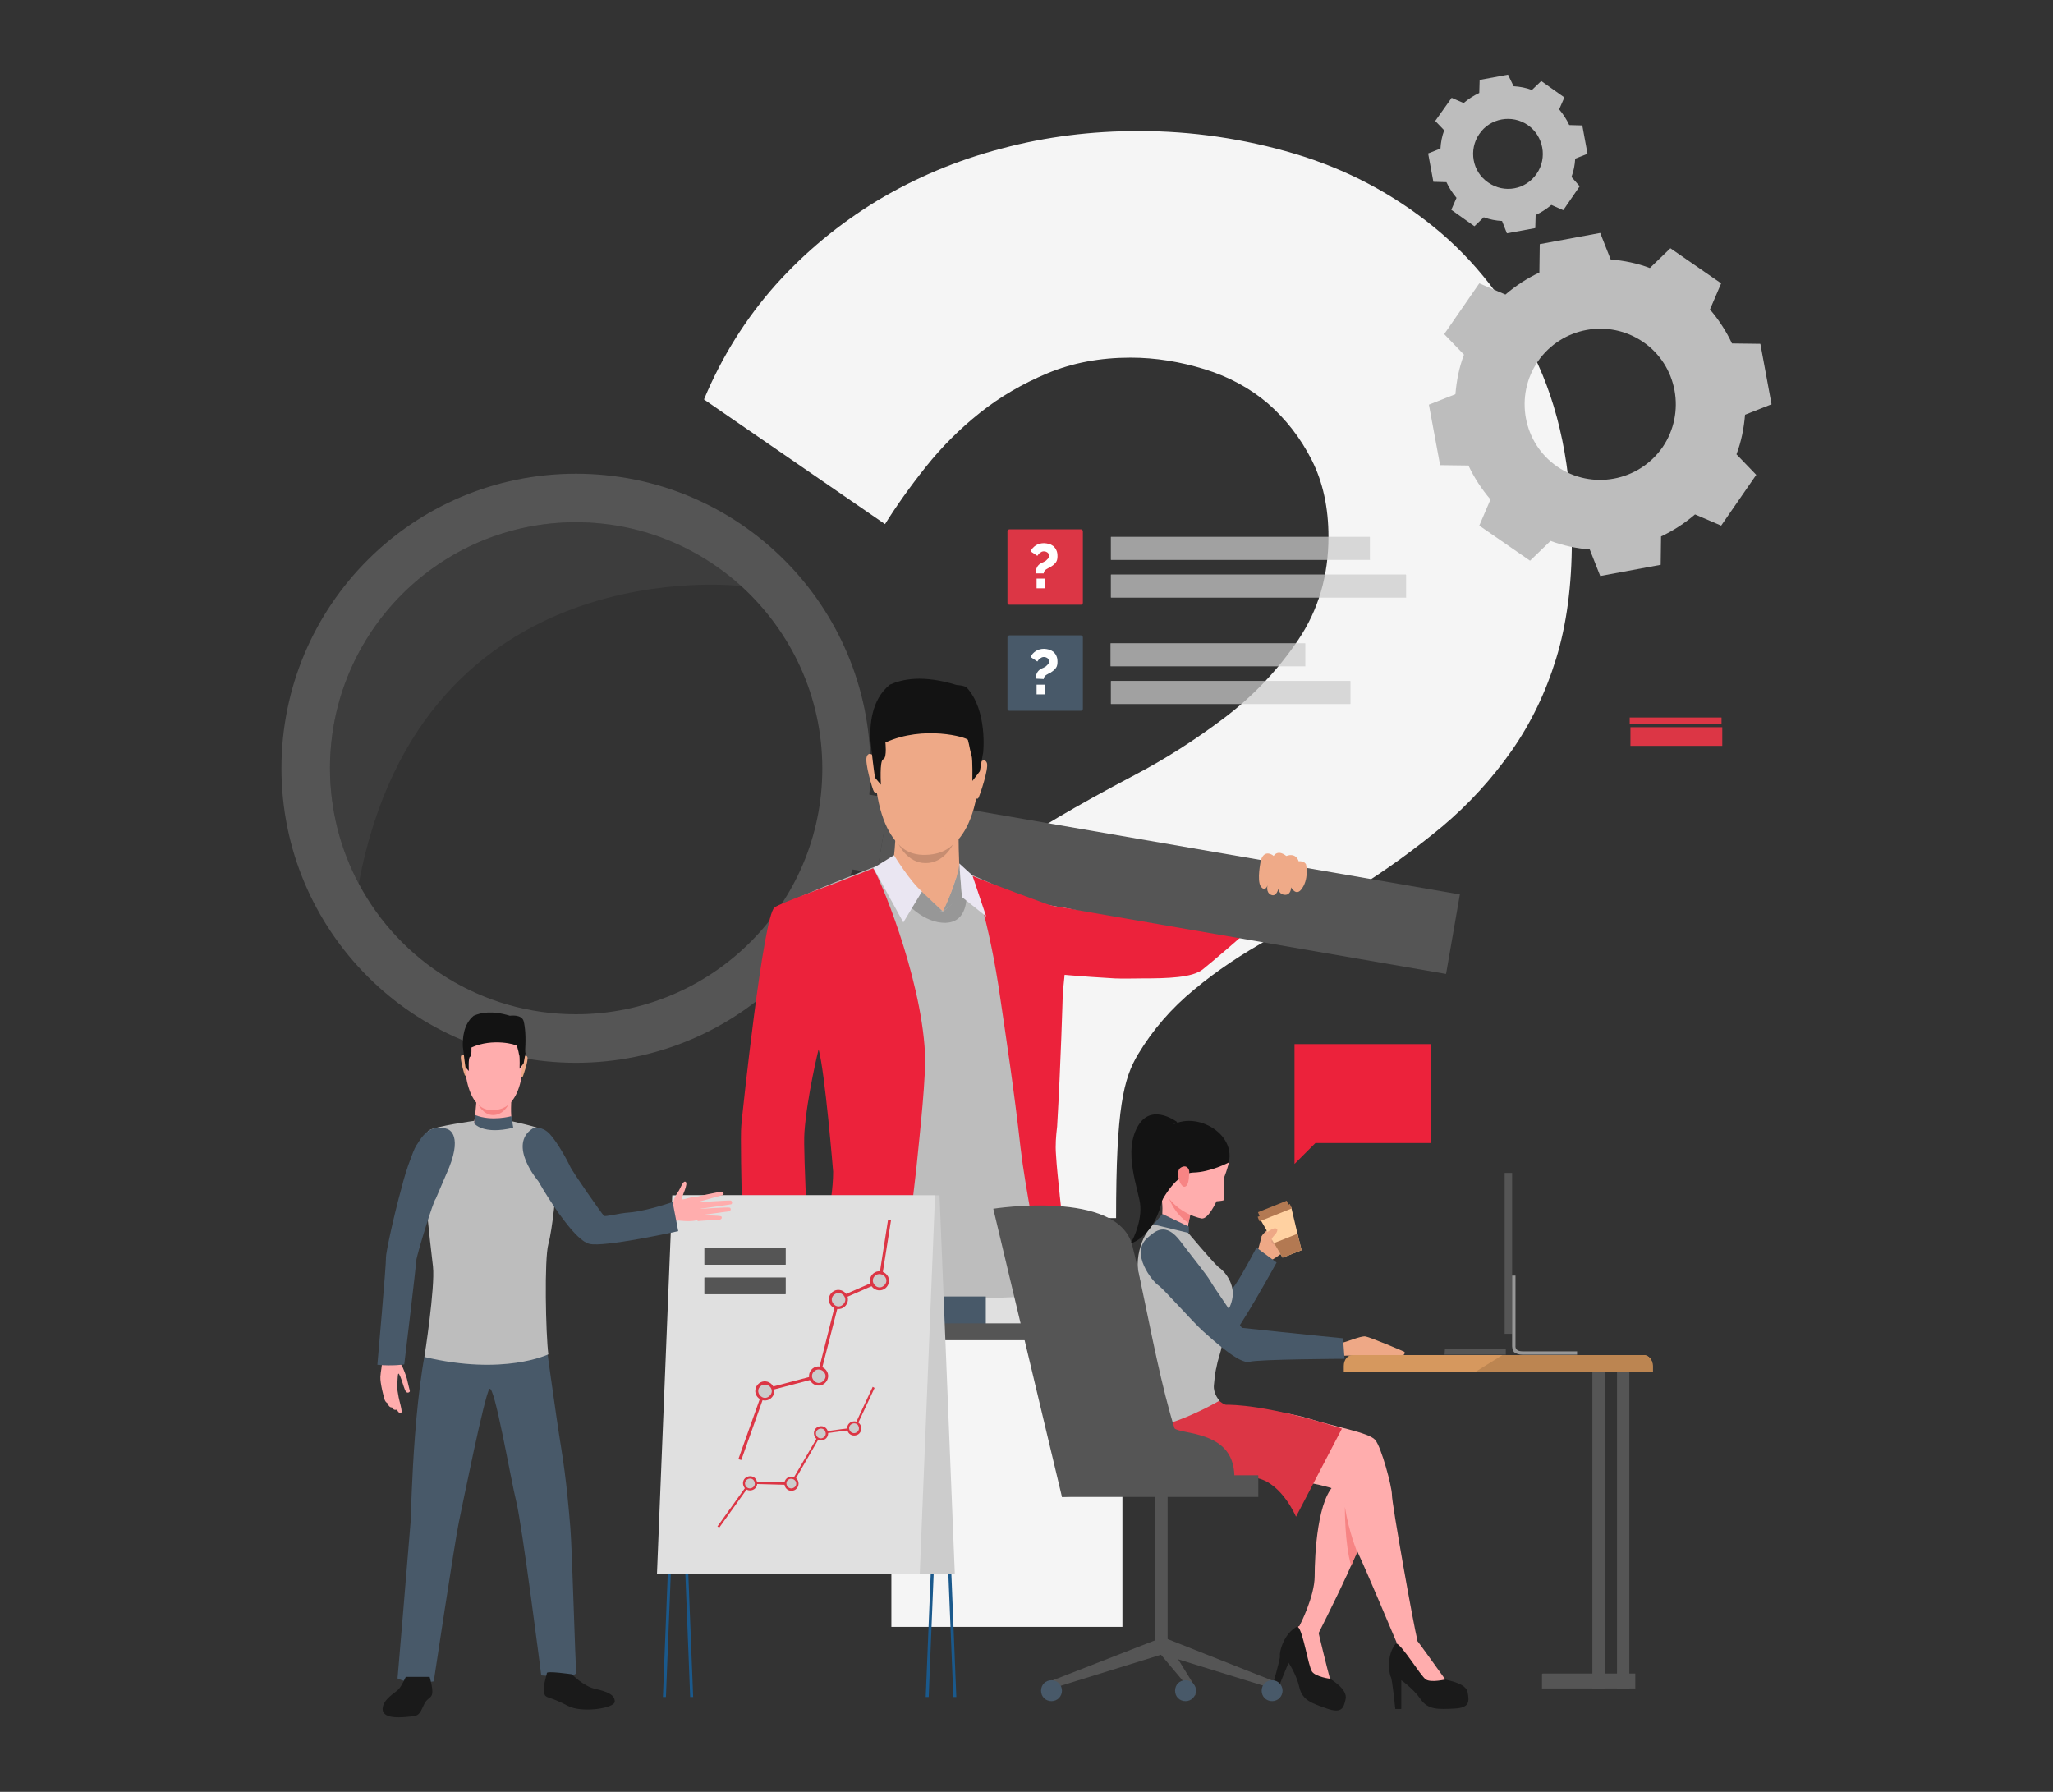 <?xml version="1.0" encoding="utf-8"?>
<!-- Generator: Adobe Illustrator 23.0.4, SVG Export Plug-In . SVG Version: 6.00 Build 0)  -->
<svg version="1.1" id="Слой_1" xmlns="http://www.w3.org/2000/svg" xmlns:xlink="http://www.w3.org/1999/xlink" x="0px" y="0px"
	 viewBox="0 0 550 480" style="enable-background:new 0 0 550 480;" xml:space="preserve">
<rect x="0" y="0" width="550" height="480" fill="#333333" stroke="none"/>
<style type="text/css">
	.st0{fill:#F5F5F5;}
	.st1{fill:#485969;}
	.st2{fill:#EC223B;}
	.st3{fill:#555555;}
	.st4{opacity:0.3;fill:#555555;}
	.st5{fill:#BDBDBD;}
	.st6{fill:#E0E0E0;}
	.st7{fill:#979797;}
	.st8{fill:#EEA987;}
	.st9{fill:#131313;}
	.st10{fill:#C78D71;}
	.st11{fill:#EAE6F2;}
	.st12{fill:#EFAA88;}
	.st13{fill:#FFADAD;}
	.st14{fill:#F78484;}
	.st15{fill:#1A1A1A;}
	.st16{fill:#1A598C;}
	.st17{fill:#CCCCCC;}
	.st18{fill:#DC3645;}
	.st19{fill:#EEA886;}
	.st20{fill:#DB9C7C;}
	.st21{fill:#FFD1A1;}
	.st22{fill:#B37952;}
	.st23{fill:#D6985E;}
	.st24{fill:#BC8551;}
	.st25{opacity:0.72;fill:#CCCCCC;enable-background:new    ;}
	.st26{fill:#FFFFFF;}
</style>
<g>
	<path class="st0" d="M237.7,326.1c0-38.4,3-54.7,8.9-69.2c5.9-14.5,18.2-27.1,36.8-37.9c5.6-3.3,12.4-7.1,20.6-11.4
		c8.2-4.3,16.2-9.4,24-15.3c7.8-5.9,14.4-12.9,19.8-20.9c5.4-8,8.1-17.2,8.1-27.6c0-7.8-1.5-14.7-4.5-20.6
		c-3-5.9-6.9-10.9-11.7-15.1c-4.8-4.1-10.5-7.2-17-9.2c-6.5-2-13.1-3.1-19.8-3.1c-8.2,0-15.6,1.4-22.3,4.2
		c-6.7,2.8-12.7,6.3-18.1,10.6c-5.4,4.3-10.2,9.1-14.5,14.5c-4.3,5.4-7.9,10.5-10.9,15.3l-48.5-33.4c4.8-11.5,11.2-21.7,19.2-30.7
		c8-8.9,17.1-16.4,27.3-22.6c10.2-6.1,21.3-10.8,33.2-13.9c11.9-3.2,24.1-4.7,36.8-4.7c14.1,0,28,2,41.8,6.1
		c13.7,4.1,26.1,10.6,37.1,19.5c11,8.9,19.9,20.3,26.8,34.3c6.9,13.9,10.3,30.6,10.3,49.9c0,11.9-1.4,22.4-4.2,31.5
		c-2.8,9.1-6.8,17.4-12,24.8c-5.2,7.4-11.3,14.1-18.4,20.1c-7.1,5.9-15,11.7-24,17.3c-7.4,4.5-14.9,8.7-22.3,12.8
		c-7.4,4.1-14.2,8.6-20.3,13.7c-6.1,5-11.1,10.8-15,17.3c-3.9,6.5-5.9,14.4-5.9,43.9L237.7,326.1L237.7,326.1z M238.8,435.8v-76.9
		h61.9v76.9H238.8z"/>
</g>
<g>
	<path class="st1" d="M145.8,356.3c0,0,3.2,23.4,4.5,31.3c1.5,9.2,2.1,16.9,2.5,21.7c0.5,6,1.3,36.8,1.6,38.6
		c0.4,1.8-9.4,0.9-9.4,0.9s-5.1-40.2-6.7-46.6c-1.5-6-5.9-31.8-7.2-30.1s-7.2,31-8.2,35.8c-1,4.7-6.7,42.5-6.7,42.5
		s-6.1,1.1-9.7-0.8c0,0,2.8-33,3.5-41.9c0.2-3.4,0.8-40.3,6.5-55.2C119.6,344.6,145.8,356.3,145.8,356.3z"/>
</g>
<g>
	<polygon class="st2" points="346.8,279.7 383.3,279.7 383.3,306.2 352.4,306.2 346.8,311.8 	"/>
</g>
<g>
	<path class="st2" d="M348.3,237.1c0,0-20.1,17.8-26.1,22.6c-2.8,2.2-9.3,2.4-16.3,2.4c-2.3,0-4.9,0.1-7.2,0c0,0,0,0,0,0
		c-9.2-0.5-17.2-1.3-17.2-1.3s-23.9,1.2-22.8-13.6c0,0,2.8-4.5,6.4-5.5c3.3-0.9,19.3,1.7,21.9,1.8c2.9,0.1,22.9,4,23.6,3.9
		c0.9-0.1,9.5-5.2,14.1-8c7-4.3,13.7-7.7,13.7-7.7L348.3,237.1z"/>
</g>
<g>
	<polygon class="st3" points="387.4,260.9 234.8,234.5 238.4,213.2 391.1,239.6 	"/>
	
		<rect x="222.9" y="219.9" transform="matrix(0.168 -0.986 0.986 0.168 -26.071 415.714)" class="st3" width="20.5" height="6.8"/>
	<path class="st3" d="M154.3,126.9c-43.6,0-78.9,35.3-78.9,78.9s35.3,78.9,78.9,78.9s78.9-35.3,78.9-78.9S197.9,126.9,154.3,126.9z
		 M154.3,271.7c-25.2,0-47.2-14.2-58.2-35l0,0c-4.9-9.2-7.7-19.8-7.7-30.9c0-36.4,29.5-65.9,65.9-65.9c17.1,0,32.6,6.5,44.4,17.2
		c13.2,12.1,21.6,29.4,21.6,48.8C220.3,242.2,190.8,271.7,154.3,271.7z"/>
	<path class="st4" d="M198.7,157c0,0-85.6-10.6-102.6,79.7l0,0c-4.9-9.2-7.7-19.8-7.7-30.9c0-36.4,29.5-65.9,65.9-65.9
		C171.4,139.8,187,146.3,198.7,157z"/>
</g>
<g>
	<path class="st5" d="M202.2,350.2c0,0,7.8,2.4,11.1,1.8s1.6-40.6,1.7-49c0.1-6.8,3.8-24.6,3.8-24.6s0,0,0,0c0,0,0,0,0,0
		c0,0,0,0,0,0c0.4,1.3,5.4,19.9,5.5,28.8c0.2,9.2-1.2,44.5-1.2,44.5l13.8,1.3l39.5,1l8.2-1c0,0-1-15.1-1.4-22.3
		c-0.2-4.6-1.1-12.7-0.9-20.7c0,0-0.1-8.4,0.7-12c0.1-15.9,1-31.7,1-31.7c0.5-7.2,0.9-14,1.1-20.3c-1.7-0.9-3.8-2-5.5-2.8
		c-5.2-2.5-12.4-5.8-17.1-7.9c-2.7-1.2-5.4-2.2-5.4-2.2s-18.5-1.8-20.1-1.7c-0.5,0-2.8,0.8-5.8,2c-6.6,2.5-19.2,7.6-21.3,9
		c-3,2.1-9.2,52.5-9.5,56C200.1,305,202.2,350.2,202.2,350.2z"/>
</g>
<path class="st6" d="M283.4,346.8c0,0-27.1,2.3-50.9,0v7.8c0,0,35.7,5.1,52.1-1.5L283.4,346.8z"/>
<g>
	<path class="st2" d="M289,354.5c-1.7-9.3-3.5-20.9-4.8-31.6v0c-0.1-0.9-0.2-1.8-0.3-2.7c0,0,0-0.1,0-0.1c-0.4-3.8-0.8-7.4-1-10.8
		c-0.2-2.6,0-5,0.3-7.5c1-17,1.5-35,1.5-35c0.5-7.4,2-16.9,2.3-23.3c-2.5-0.5-4.2-0.5-6.5-1.3c0,0-14.9-5.4-20.1-7.6
		c0,0,4.4,10.4,7.7,33.6c1.3,8.9,3.6,23.9,5.3,39.2c0.7,6,1.8,12.1,2.8,17.9c1.1,5.8,2.1,11.2,2.6,15.8c0.3,3.1,0.9,8.2,1.5,13.7
		c0.1,0.8,0.2,1.7,0.3,2.5h8.9C289.3,356.3,289.1,355.4,289,354.5z"/>
</g>
<path class="st7" d="M258.9,239.9c0,0,0.5,7.1-5.5,7.3c-6,0.2-10.8-5.6-10.8-5.6l10,2.6l6.1-5.1L258.9,239.9z"/>
<g>
	<path class="st8" d="M250.8,185.5c0,0,13.8,2.3,11.4,23.9c-2.3,21.6-14.5,19.6-15.3,19.6s-12.2,0.3-12.8-26.1
		C234.1,202.9,233.9,183.4,250.8,185.5z"/>
</g>
<g>
	<path class="st8" d="M256.8,222.8c0,0,0,8.9,0.4,10.8c0.4,2.1-11.1,8-18.4,1.1c0,0,1.5-9.7,1-13.1
		C239.3,218.1,256.8,222.8,256.8,222.8z"/>
</g>
<g>
	<path class="st8" d="M262.3,204.4c0,0,1.5-1.6,2.1,0c0.5,1.6-1.9,8.6-2.2,9.2c0,0-0.3,0.6-0.6,0.3
		C261.1,213.6,262.3,204.4,262.3,204.4z"/>
</g>
<g>
	<path class="st8" d="M234.3,202.7c0,0-1.5-1.7-2.1,0c-0.6,1.6,1.6,8.9,1.9,9.3c0,0,0.5,0.7,0.9,0.4
		C235.3,212.1,234.3,202.7,234.3,202.7z"/>
</g>
<g>
	<path class="st9" d="M263.4,201.5c-0.5,2.9-0.9,5.1-0.9,5.1l-2,2.6c0,0,0.1-5.8-0.2-6.7c-0.1-0.3-0.2-0.9-0.4-1.6
		c-0.2-1.1-0.5-2.3-0.6-2.7c-0.3-0.7-11.8-4-22.1,0.7c0,0,0.1,0.9,0.1,1.9c0,1.1-0.1,2.4-0.7,2.6c-1,0.4-0.6,6.8-0.6,6.8l-1.6-1.9
		c0,0-0.5-3.4-0.9-7.2c0,0,0,0,0,0c-0.1-0.9-0.2-1.8-0.3-2.7c-0.2-3.9,0.1-10.9,5.2-15c3.4-1.5,8.8-2.7,17.9,0.1
		c0,0,2.1,0.1,2.7,0.7C264.6,190.3,263.4,201.5,263.4,201.5z"/>
</g>
<path class="st10" d="M240.7,226.1c0,0,2.2,3.1,7.3,2.9c5.1-0.1,7.3-2.8,7.3-2.8s-2.4,5.1-7.4,5
	C243.1,231.2,240.7,226.1,240.7,226.1z"/>
<path class="st7" d="M257.7,240.3l-5.1,3.8c0,0,4.3-9.1,4.4-12.8L257.7,240.3z"/>
<polygon class="st11" points="257,231.3 260.5,234.5 264.2,245.5 257.7,240.3 "/>
<path class="st8" d="M256.3,234.6c0,0-1.4,5-3.7,9.5c0,0-5.4-4.7-7.1-6.4C243.8,236,256.3,234.6,256.3,234.6z"/>
<path class="st7" d="M246.9,238.8l5.6,5.3c0,0-6.7-0.4-7.9-1.6L246.9,238.8z"/>
<path class="st11" d="M239.5,229.1c0,0,4.5,7.3,7.5,9.7l-5,8.3l-8-14.6L239.5,229.1z"/>
<g>
	<path class="st2" d="M247.8,282c-1.1-21-12.6-48-13.9-49.4c-1,0.4-4.6,1.9-5.8,2.3c-6.2,2.5-18.9,6.9-20.6,8.2
		c-3,2.1-8.6,54.9-8.9,58.4c-0.5,4.8,1,51,1,51s7.6,1.7,12.4,2c0.9,0.1,1.8,0.1,2.4,0c-0.3,0.9-0.6,1.7-0.8,2.5h27
		c0.1-0.8,0.2-1.7,0.2-2.5c0.3-3.4,0.7-7,1.1-10.8c1-9.9,2.3-19,3.6-30.8C246.6,301.9,248.1,288.4,247.8,282z M215.5,303.4
		c0.7-9.8,3.8-22.3,3.8-22.3c1.7,5.9,3.9,32.8,3.9,32.8c0,8.4-3.3,23-6.9,35C217,336.8,215.1,309.5,215.5,303.4z"/>
</g>
<rect x="251.3" y="347.3" class="st1" width="12.8" height="9.5"/>
<g>
	<g>
		<path class="st12" d="M337.8,230.4c0,0-1.2,5.5,0,7.1s1.8-0.4,1.8-0.4s-0.6,1.9,0.9,2.6s2-1.7,2-1.7s0,1.6,1.7,1.7s1.7-2,1.7-2
			s1.2,2.3,2.6,0.7c2.3-2.7,1.4-6.8,1.4-6.8s-0.3-1-2-0.9c0,0-0.6-2.4-3.3-1.4c0,0-2.1-1.9-3.4,0
			C341.2,229.2,338.8,227.3,337.8,230.4z"/>
	</g>
</g>
<rect x="193.7" y="354.5" class="st3" width="103.7" height="4.5"/>
<path class="st5" d="M136.4,300.2c0,0,8.5,1.8,9.5,2.7c1.1,1,3,10.3,3.1,12.9s-1,13.5-2.1,17.5c-1.1,4-0.7,23.9,0,29.5
	c0,0-11.9,5.8-33.2,0.7c0,0,2.9-18.6,2.3-24.2c-0.9-7.1-2.6-24.5-2.6-24.5s-0.1-10.7,1.4-11.9s12.6-2.7,12.6-2.7L136.4,300.2
	L136.4,300.2z"/>
<g>
	<path class="st13" d="M133.7,273.4c0,0,7.6,1.3,6.3,13.2c-1.3,11.9-8,10.9-8.5,10.9c-0.4,0-6.8,0.1-7.1-14.4
		C124.5,283,124.4,272.2,133.7,273.4z"/>
</g>
<g>
	<path class="st13" d="M137,294.2c0,0-0.3,4.9,0.2,6c0.5,1.1-6.1,4.4-10.2,0.6c0,0,0.8-5.4,0.6-7.3C127.3,291.6,137,294.2,137,294.2
		z"/>
</g>
<g>
	<path class="st8" d="M140.2,283.2c0,0,0.8-0.9,1.1,0s-1.1,4.8-1.2,5.1c0,0-0.2,0.4-0.4,0.1C139.5,288.3,140.2,283.2,140.2,283.2z"
		/>
</g>
<g>
	<path class="st8" d="M124.6,282.9c0,0-0.8-0.9-1.1,0c-0.3,0.9,0.9,4.9,1,5.1c0,0,0.3,0.4,0.5,0.2
		C125.1,288,124.6,282.9,124.6,282.9z"/>
</g>
<path class="st14" d="M128.1,295.8c0,0,1.2,1.7,4,1.6c2.8-0.1,4.1-1.5,4.1-1.5s-1.3,2.8-4.1,2.8
	C129.4,298.7,128.1,295.8,128.1,295.8z"/>
<path class="st15" d="M108.7,449.2c0,0-1,2.3-1.9,3.3s-4.2,2.6-4.3,5.3c0,3,5.7,2.2,7.9,2c2.2-0.1,2.4-1.7,3.3-3.4s1.9-1.4,2.1-2.8
	c0.2-1.4-0.7-4.4-0.7-4.4L108.7,449.2z"/>
<g>
	<g>
		<g>
			<polygon class="st16" points="248.8,454.6 248,454.6 252.1,353.5 182.4,353.5 178.4,454.6 177.6,454.6 181.6,352.7 252.9,352.7 
							"/>
		</g>
	</g>
</g>
<g>
	<g>
		<g>
			<polygon class="st16" points="255.4,454.6 251.3,353.5 181.7,353.5 185.7,454.6 184.9,454.6 180.9,352.7 252.1,352.7 
				256.2,454.6 			"/>
		</g>
	</g>
</g>
<g>
	<g>
		<polygon class="st17" points="185.3,421.7 255.8,421.7 251.7,320.2 181.3,320.2 		"/>
	</g>
</g>
<g>
	<g>
		<polygon class="st6" points="246.4,421.7 176,421.7 180.1,320.2 250.5,320.2 		"/>
	</g>
</g>
<g>
	<g>
		<polygon class="st18" points="198.6,391.1 197.8,390.9 204.5,372.1 219,368.3 224.2,347.7 235.4,342.8 237.9,326.8 238.7,326.9 
			236.1,343.4 224.9,348.3 219.6,369 205.1,372.8 		"/>
	</g>
</g>
<g>
	<path class="st17" d="M221,367.2c0.8,0.9,0.6,2.3-0.3,3.1s-2.3,0.6-3.1-0.3s-0.6-2.3,0.3-3.1S220.2,366.3,221,367.2z"/>
</g>
<g>
	<path class="st18" d="M220.9,370.6c-1.1,0.9-2.7,0.7-3.6-0.4c-0.9-1.1-0.7-2.7,0.4-3.6s2.7-0.7,3.6,0.4
		C222.2,368.1,222,369.7,220.9,370.6z M218.2,367.3c-0.8,0.6-0.9,1.7-0.2,2.5s1.7,0.9,2.5,0.2s0.9-1.7,0.2-2.5
		C220.1,366.8,218.9,366.6,218.2,367.3z"/>
</g>
<g>
	<path class="st17" d="M226.3,346.8c0.8,0.9,0.6,2.3-0.3,3.1s-2.3,0.6-3.1-0.3s-0.6-2.3,0.3-3.1
		C224.1,345.7,225.5,345.8,226.3,346.8z"/>
</g>
<g>
	<path class="st18" d="M226.2,350.1c-1.1,0.9-2.7,0.7-3.6-0.4c-0.9-1.1-0.7-2.7,0.4-3.6s2.7-0.7,3.6,0.4
		C227.5,347.6,227.3,349.2,226.2,350.1z M223.5,346.8c-0.8,0.6-0.9,1.7-0.2,2.5s1.7,0.9,2.5,0.2s0.9-1.7,0.2-2.5
		S224.2,346.2,223.5,346.8z"/>
</g>
<g>
	<path class="st17" d="M237.3,341.7c0.8,0.9,0.6,2.3-0.3,3.1s-2.3,0.6-3.1-0.3s-0.6-2.3,0.3-3.1S236.5,340.8,237.3,341.7z"/>
</g>
<g>
	<path class="st17" d="M206.6,371.3c0.8,0.9,0.6,2.3-0.3,3.1s-2.3,0.6-3.1-0.3s-0.6-2.3,0.3-3.1
		C204.4,370.2,205.8,370.3,206.6,371.3z"/>
</g>
<g>
	<path class="st18" d="M206.5,374.6c-1.1,0.9-2.7,0.7-3.6-0.4c-0.9-1.1-0.7-2.7,0.4-3.6s2.7-0.7,3.6,0.4
		C207.8,372.1,207.6,373.7,206.5,374.6z M203.8,371.3c-0.8,0.6-0.9,1.7-0.2,2.5s1.7,0.9,2.5,0.2s0.9-1.7,0.2-2.5
		C205.6,370.8,204.5,370.7,203.8,371.3z"/>
</g>
<g>
	<g>
		<g>
			<path class="st3" d="M210.4,346.7h-21.6c-0.1,0-0.1,0-0.1-0.1v-4.3c0-0.1,0.1-0.1,0.1-0.1h21.6c0.1,0,0.1,0,0.1,0.1v4.3
				C210.5,346.6,210.5,346.7,210.4,346.7z"/>
		</g>
	</g>
</g>
<g>
	<g>
		<g>
			<path class="st3" d="M210.4,338.8h-21.6c-0.1,0-0.1,0-0.1-0.1v-4.3c0-0.1,0.1-0.1,0.1-0.1h21.6c0.1,0,0.1,0,0.1,0.1v4.3
				C210.5,338.8,210.5,338.8,210.4,338.8z"/>
		</g>
	</g>
</g>
<g>
	<path class="st18" d="M237.2,345.1c-1.1,0.9-2.7,0.7-3.6-0.4c-0.9-1.1-0.7-2.7,0.4-3.6s2.7-0.7,3.6,0.4
		C238.5,342.5,238.3,344.2,237.2,345.1z M234.5,341.7c-0.8,0.6-0.9,1.7-0.2,2.5s1.7,0.9,2.5,0.2s0.9-1.7,0.2-2.5
		C236.3,341.2,235.2,341.1,234.5,341.7z"/>
</g>
<g>
	<g>
		<polygon class="st18" points="192.7,409.2 192.2,408.9 200.8,396.9 211.9,397.1 219.8,383.6 228.7,382.4 233.8,371.5 234.3,371.8 
			229.1,382.9 220.1,384.1 212.2,397.8 201.1,397.5 		"/>
	</g>
</g>
<g>
	<path class="st17" d="M213.5,396.8c0.4,0.8,0,1.8-0.8,2.1c-0.8,0.4-1.8,0-2.1-0.8c-0.4-0.8,0-1.8,0.8-2.1
		C212.2,395.6,213.1,396,213.5,396.8z"/>
</g>
<g>
	<path class="st18" d="M212.8,399.2c-1,0.4-2.1,0-2.5-1c-0.4-1,0-2.1,1-2.5c1-0.4,2.1,0,2.5,1C214.2,397.7,213.7,398.8,212.8,399.2z
		 M211.5,396.2c-0.7,0.3-1,1-0.7,1.7c0.3,0.7,1.1,1,1.7,0.7c0.7-0.3,1-1,0.7-1.7C212.9,396.3,212.2,396,211.5,396.2z"/>
</g>
<g>
	<path class="st17" d="M221.4,383.3c0.4,0.8,0,1.8-0.8,2.1c-0.8,0.4-1.8,0-2.1-0.8c-0.4-0.8,0-1.8,0.8-2.1
		C220.1,382.1,221.1,382.5,221.4,383.3z"/>
</g>
<g>
	<path class="st18" d="M220.7,385.7c-1,0.4-2.1,0-2.5-1c-0.4-1,0-2.1,1-2.5s2.1,0,2.5,1C222.1,384.2,221.7,385.3,220.7,385.7z
		 M219.4,382.8c-0.7,0.3-1,1-0.7,1.7c0.3,0.7,1.1,1,1.7,0.7c0.7-0.3,1-1,0.7-1.7C220.9,382.8,220.1,382.5,219.4,382.8z"/>
</g>
<g>
	<path class="st17" d="M230.3,382c0.4,0.8,0,1.8-0.8,2.1c-0.8,0.4-1.8,0-2.1-0.8c-0.4-0.8,0-1.8,0.8-2.1
		C229,380.8,230,381.2,230.3,382z"/>
</g>
<g>
	<path class="st17" d="M202.4,396.7c0.4,0.8,0,1.8-0.8,2.1c-0.8,0.4-1.8,0-2.1-0.8c-0.4-0.8,0-1.8,0.8-2.1
		C201.1,395.5,202.1,395.9,202.4,396.7z"/>
</g>
<g>
	<path class="st18" d="M201.7,399.1c-1,0.4-2.1,0-2.5-1c-0.4-1,0-2.1,1-2.5s2.1,0,2.5,1C203.1,397.6,202.7,398.7,201.7,399.1z
		 M200.4,396.2c-0.7,0.3-1,1-0.7,1.7c0.3,0.7,1.1,1,1.7,0.7c0.7-0.3,1-1,0.7-1.7C201.9,396.2,201.1,395.9,200.4,396.2z"/>
</g>
<g>
	<path class="st18" d="M229.6,384.4c-1,0.4-2.1,0-2.5-1c-0.4-1,0-2.1,1-2.5c1-0.4,2.1,0,2.5,1C231,382.8,230.6,384,229.6,384.4z
		 M228.3,381.4c-0.7,0.3-1,1-0.7,1.7c0.3,0.7,1.1,1,1.7,0.7c0.7-0.3,1-1,0.7-1.7C229.8,381.4,229,381.1,228.3,381.4z"/>
</g>
<g>
	<g>
		<g>
			<path class="st13" d="M177.9,324c0,0,2.3-0.7,2.5-2.1c0.2-1.2,1.2-2.5,1.5-3c0.4-0.6,1.1-2.8,1.8-2.3s-0.9,3.7-1.1,4.5
				c-0.2,0.7,2.9-0.7,3.7-0.5c0.8,0.2,2.8,5.5,0.6,6.2s-5.2,0-5.5,0.2c-0.4,0.2-1.6,0.6-1.6,0.6L177.9,324z"/>
		</g>
	</g>
</g>
<g>
	<g>
		<g>
			<path class="st13" d="M185.7,320.8c0,0,7.1-1.7,7.7-1.5s0.6,0.7,0,0.9c-0.7,0.2-6.8,1.9-6.8,1.9s8.7-0.6,9.2-0.5
				c0.3,0.1,0.5,0.8,0.1,1c-0.3,0.1-9,1.3-9,1.3s8.2-0.6,8.6-0.4c0.4,0.2,0.4,0.9-0.3,1c-0.6,0.1-8.1,1.1-8.1,1.1s6-0.1,6.2,0.3
				c0.1,0.2,0.3,0.9-1.2,0.9c-1.5,0-5.2,0.3-5.2,0.3L185.7,320.8z"/>
		</g>
	</g>
</g>
<g>
	<path class="st1" d="M144.2,316.4c0,0,1.8,3.2,4.3,6.9c0.2,0.3,0.5,0.7,0.7,1l0,0c0.3,0.5,0.6,0.9,1,1.4c0.4,0.5,0.8,1.1,1.2,1.6
		c2.3,3,4.7,5.5,6.5,5.9c3.9,1,23.8-3.4,23.8-3.4l-1.5-7.8c0,0-6.9,2.4-11.6,2.8c-2.9,0.2-6.4,1.2-6.8,0.9c-0.4-0.3-8.6-12-9.1-13.3
		c-0.6-1.3-3.2-6.2-5.4-8.6c-2.2-2.4-4.6-1.5-4.6-1.5C135.9,306.7,144.2,316.4,144.2,316.4z"/>
</g>
<g>
	<path class="st15" d="M153.2,448.5c0,0,3.1,3.2,6.2,3.9c3.1,0.7,5.3,1.5,5.3,3.4c0,1.9-9,3.1-12.5,1.2c-5.3-2.8-5.9-1.9-6.4-3.3
		c-0.6-1.4,0.7-5.1,0.7-5.5C146.3,447.5,153.2,448.5,153.2,448.5z"/>
</g>
<path class="st1" d="M137,299c0,0-5.3,1.5-9.7-0.3l-0.3,2.2c0,0,2.3,3.2,10.5,1.2L137,299z"/>
<path class="st13" d="M106.8,362.5c0,0,0.4,2.8,0.8,3.3s1.3,3.1,1.4,3.5c0.1,0.4,0.7,3,0.8,3.3s-0.7,0.8-1.1,0.1
	c-0.3-0.4-0.8-2.1-1-2.7s-0.8-2.3-1-2c-0.2,0.3-0.2,2.6-0.3,3.2s0.3,2.4,0.4,3.1s1.1,3.9,0.7,4.1c-0.4,0.2-0.7,0.1-1.2-0.8
	c0,0-0.8,0.4-1.3-0.6c0,0-0.7,0.2-1.2-1.1c0,0-0.5-0.3-0.7-0.8c-0.2-0.5-1.3-4.6-1.2-6.3c0.1-1.7,0.5-2.8,0.4-4s-0.6-3.7-0.6-3.7
	L106.8,362.5z"/>
<path class="st1" d="M119.7,302.4c-1.2-0.5-3.5-0.1-3.5-0.1c-1.7,0.4-3.1,2-4.3,4l0,0c-0.5,0.6-1.1,1.9-1.7,3.6
	c-1.2,3-2.1,6.2-2.6,8.2c-2.3,8.3-4.3,17.9-4.2,18.8c0.1,1.5-2.3,28.7-2.3,28.7c4.2,0.4,7.2-0.1,7.2-0.1s3.1-25.6,3.2-27.7
	c0.1-1.6,4.8-16.7,5.2-16.6c0,0,0.4-0.9,3.6-8.4C124.1,303.3,119.7,302.4,119.7,302.4z"/>
<path class="st9" d="M140.7,281c0.2-3.2,0-5.8-0.4-7.4c-0.5-2-3.7-1.5-3.7-1.5l0,0c-4.9-1.5-7.9-0.8-9.7,0c-2.8,2.3-3,6.2-2.9,8.3
	c0.1,0.5,0.1,1,0.2,1.5c0,0,0,0,0,0c0.2,2.1,0.5,4,0.5,4l0.9,1c0,0-0.2-3.5,0.3-3.8c0.3-0.1,0.4-0.8,0.4-1.5c0-0.5,0-1,0-1
	c5.7-2.6,12.1-0.8,12.2-0.4c0.1,0.2,0.2,0.9,0.4,1.5c0.1,0.4,0.1,0.7,0.2,0.9c0.2,0.5,0.1,3.7,0.1,3.7l1.1-1.5c0,0,0.1-0.7,0.3-1.7
	l0,0l0,0c0.1-0.3,0.1-0.7,0.2-1.1C140.7,282.2,140.7,281.7,140.7,281z"/>
<path class="st19" d="M356.6,359.3c0,0,1.9,0.4,2.8,0.4s5.1-1.9,6.4-1.7c1.3,0.2,10,3.9,10.4,4.1c0.4,0.3-0.2,0.9-0.2,0.9l-20,0.2
	L356.6,359.3z"/>
<rect x="309.5" y="399.8" class="st3" width="3.3" height="42.2"/>
<path class="st15" d="M353.1,437c0,0,0,1.9,0.6,4c0.4,1.6,1.3,7.8,2.5,8.6s4.8,3.1,4.3,5.5s-1,4-5,2.6c-4-1.4-6.6-2.2-7.4-5.7
	s-2.9-6.6-2.9-6.6l-2.9,7.1l-1.5-0.6c0,0,2.3-7.7,2.1-8.4c-0.2-0.7,1-6.8,5.8-8.3C353.6,433.8,353.1,437,353.1,437z"/>
<path class="st15" d="M379.6,439.3c0,0,0.7,1.7,2.1,3.5c1,1.3,4.1,6.7,5.5,7.1c1.4,0.4,5.6,1.1,6,3.5c0.4,2.4,0.6,4.1-3.6,4.3
	c-4.2,0.2-7,0.4-9-2.5c-2-2.9-5.2-5.1-5.2-5.1v7.7h-1.6c0,0-0.8-8-1.2-8.6c-0.4-0.6-1.6-6.7,2.3-9.9
	C378.9,436.1,379.6,439.3,379.6,439.3z"/>
<path class="st19" d="M337,334.9c0,0,0.9-3.3,1-3.7s1-1.3,2.1-2.2c1.1-0.9,3-1.6,3.2-1.5c0.2,0.1,0.5,0,0.9,0.5
	c0.4,0.5,0.4,1.1,0.4,1.1s0.8,0.4,0.8,1.2c0,0,0.7,0.4,0.6,1.3c0,0,0.7,0.4,0.5,1c0,0-0.9,0.9-1.1,1.3c-0.2,0.4-2.2,2.1-4.3,3.4
	C341,337.3,338.3,339.3,337,334.9z"/>
<path class="st1" d="M304.3,340.6c1.3-2.1,3.1-3.1,8.7,0.8c5.6,3.9,4.3,3.1,5.6,4.3s7.2,4.3,7.2,4.3s3.4-3.4,5.1-5.8
	c1.9-2.7,5.7-10,5.7-10l5.4,4c0,0-10.5,19.1-12.7,20.5s-8.8-1-12.3-2.4c-3.5-1.5-7.1-3.3-8.7-3.7
	C306.7,352.2,300.8,346.2,304.3,340.6z"/>
<path class="st20" d="M343,327.7c0,0-2.7,2.3-2.4,2.8c0.3,0.5,0.7,0.5,0.7,0.5l-0.7,1.5c0,0,0.1,1.2,1.4,0.8c0,0,0,1.2,1.2,0.6
	c0,0,0.3,0.8,0.9,0.6c0.6-0.2,2.3-1.8,2.3-1.8s0.2-0.5-0.5-1c0,0,0.2-0.8-0.6-1.3c0,0,0-0.7-0.8-1.2c0,0,0-1.6-1.3-1.7
	C343.3,327.4,343.1,327.6,343,327.7z"/>
<path class="st13" d="M372.1,396.5c0,0-5,11.2-8.6,19.3c-0.6,1.4-1.2,2.6-1.6,3.7c-0.6,1.3-1,2.4-1.4,3.1
	c-2.3,5.1-7.9,16.2-7.9,16.2s-4.2,0.2-4.4-3.4c0,0,4-7.7,4-13.2s0.7-21.4,5.9-24.9C364.5,393.1,368.7,392.3,372.1,396.5z"/>
<path class="st13" d="M326,375.1c0,0,1,1,1.9,1.3c0.9,0.2,15.8,1.4,22.7,3.6s16,3.7,17.8,5.7c1.7,2,4.5,12.6,4.5,14.7
	c-0.1,2,6,36.2,6.8,38.8c0.4,1.4-5.5,0.9-5.5,0.9s-8.5-20.2-10.3-23.9c-3.3-6.9-3.5-15.2-4.7-16.5c-1.2-1.3-14.8-4.2-22.5-4.2
	s-25.2,0.6-27.1-0.4c-1.9-1-13.5-8.8-8.7-19C305.7,365.7,326,375.1,326,375.1z"/>
<path class="st18" d="M359.5,382.7l-12.3,23.6c0,0-3.7-8.8-10.2-10.3c-6.5-1.5-32.4-0.7-32.4-0.7s-11.9-15-1.7-22.9s22,1.2,22,1.2
	s2.5,2.7,3.6,2.7C329.9,376.3,339.4,376.2,359.5,382.7z"/>
<path class="st13" d="M387.2,449.9c0,0-3.8,0.9-5.2,0s-6.3-9.2-8-9.7c0,0,1.6-3.2,5.5-0.9C379.6,439.3,386.2,448.5,387.2,449.9z"/>
<path class="st13" d="M356.3,449.7c0,0-3.8-0.5-4.8-1.9c-1-1.4-2.4-10.9-3.8-12c0,0,2.6-2.4,5.5,1.3
	C353.1,437,355.8,448,356.3,449.7z"/>
<path class="st13" d="M319.3,323.8c0,0-0.2,0.8-0.5,1.9c-0.1,0.6-0.3,1.2-0.4,1.9c-0.3,2-0.5,4.2,0,5.8c0,0-4.2,1.4-7.5-4.4
	c0,0,1.4-6.3-0.4-10.2C308.7,314.9,319.3,323.8,319.3,323.8z"/>
<path class="st14" d="M318.9,325.4c-0.1,0.6-0.4,1.5-0.5,2.2c-3.9-2.5-5.2-6.6-5.2-6.6C315.5,323,318.9,325.4,318.9,325.4z"/>
<path class="st5" d="M330.1,348.1c-0.9,4.1-3.2,4.3-3,7.3c0.1,3,1,3.3-0.5,8c-0.3,0.9-0.5,1.8-0.7,2.8c0,0.1,0,0.2-0.1,0.4
	c-0.1,0.5-0.2,1.1-0.3,1.6c-0.1,1-0.2,2-0.3,2.9c-0.2,2.3,1.5,4.1,1.5,4.1s-15.2,9.1-25.6,7.8c0,0,2.7-11.3,4.2-15.2
	c1.5-3.9,1-21.9-0.1-25.7c-1.6-5.7,1.6-14.2,6-15.4l6.8,3.2c0,0,6.9,8.2,8.4,9.5C328.1,340.5,331,344,330.1,348.1z"/>
<path class="st1" d="M307.5,331.5c1.9-1.6,4.7-4.4,8.8,1.1c4.1,5.4,7,8.9,7.9,10.5s8.5,12.6,8.5,12.6s7.5,0.8,10.4,1.1
	c3.7,0.4,16.7,1.7,16.7,1.7l0.4,5.5c0,0-22.9,0.1-25.5,0.8s-9.6-5.7-12.4-8.2s-10.7-11.5-12-12.3
	C308.9,343.4,302.5,335.7,307.5,331.5z"/>
<path class="st14" d="M363.6,415.8c-0.6,1.4-1.2,2.6-1.6,3.7c-1.8-5.9-1.7-15.8-1.7-15.8C361.4,410.6,363.6,415.7,363.6,415.8z"/>
<rect x="284.5" y="395.2" class="st3" width="52.6" height="5.8"/>
<path class="st3" d="M311.9,376.8c0,0-1.3,5.4,4.9,6.6c6.2,1.2,13.9,2.8,13.9,12.4h-21.6L311.9,376.8z"/>
<path class="st3" d="M284.5,401l-18.4-77.2c0,0,33.2-5.2,37.2,9.7s10.5,59.2,18.4,62C329.6,398.2,284.5,401,284.5,401z"/>
<polygon class="st1" points="318.5,330.3 318.5,328.6 311.4,325.2 309,328 "/>
<polygon class="st3" points="281.8,450.2 282.5,452.1 311.9,443 310.5,439 "/>
<polygon class="st3" points="340.9,450.2 340.2,452.1 310.8,443 312.1,438.8 "/>
<polygon class="st3" points="320.2,451.9 320.2,454.2 310.8,443 312.1,438.8 "/>
<polygon class="st21" points="345.9,323.3 347.6,330.5 348.7,334.9 343.6,336.9 341.3,333 337.6,326.6 "/>
<polygon class="st22" points="347.6,330.5 348.7,334.9 343.6,336.9 341.3,333 "/>
<rect x="337.3" y="323.2" transform="matrix(0.928 -0.371 0.371 0.928 -95.903 149.927)" class="st22" width="8.3" height="1.6"/>
<rect x="337.1" y="324.3" transform="matrix(0.928 -0.371 0.371 0.928 -96.218 150.081)" class="st22" width="9.3" height="1.3"/>
<path class="st19" d="M338,331.2c0,0,1.8-1.6,3.2-2.1c0.3-0.1,0.6-0.1,0.9,0.1c0.2,0.2,0.1,0.9-0.6,1.6c-0.8,0.8-1.4,2.1-1.4,2.1
	S339.1,333.5,338,331.2z"/>
<path class="st9" d="M315,300.9c-3.1,0.7-1.3,8.6-3.4,19.5c-2.1,11-8.7,12.7-8.7,12.7s2.9-4.9,2.6-10c-0.2-4-5.1-14.8-0.3-22
	c3.7-5.5,10.2-0.5,10.2-0.5L315,300.9z"/>
<path class="st13" d="M320.2,301.6c2.8,0.2,8.9,2.3,9,9.9c0,0-0.5,2-1.1,3.5c-0.7,1.5,0.2,6.3-0.2,6.5c-0.4,0.2-2,0.3-2,0.3
	s-2.2,4.9-4,4.6s-8.4-2.4-10.8-9.1C308.7,310.6,308.9,300.8,320.2,301.6z"/>
<path class="st9" d="M329.2,311.4c0,0-4.9,2.6-9.5,2.7c-4.6,0.1-8.4,7.5-8.4,7.5s-5.5-12.5,0.8-18.8
	C318.5,296.5,331.2,302.9,329.2,311.4z"/>
<path class="st14" d="M318.6,314.1c0.1-0.9-0.7-2.3-2.3-1.3s-0.1,5.4,1.1,5.1C318.6,317.6,318.5,315,318.6,314.1z"/>
<path class="st3" d="M413.1,452.3h25v-4h-24.8c-0.1,0-0.2,0.1-0.2,0.2L413.1,452.3L413.1,452.3z"/>
<rect x="433.2" y="367.6" class="st3" width="3.3" height="84.7"/>
<rect x="426.6" y="367.6" class="st3" width="3.3" height="84.7"/>
<rect x="403.1" y="314.2" class="st3" width="2" height="43.1"/>
<g>
	<path class="st7" d="M407.9,362.9h14.6V362h-14.6c-0.8,0-1.3-0.2-1.6-0.5c-0.4-0.4-0.3-1-0.3-1v0v0v-18.8h-0.9v18.8
		c0,0.2,0,1,0.5,1.7C406.1,362.6,406.9,362.9,407.9,362.9z"/>
</g>
<path class="st3" d="M387.1,361.4h16.3v1.5H387L387.1,361.4C387,361.4,387.1,361.4,387.1,361.4z"/>
<g>
	<path class="st23" d="M360,365.9v1.7h82.8v-1.7c0-1.6-1.1-2.9-2.4-2.9h-77.9C361.1,362.9,360,364.2,360,365.9z"/>
	<path class="st24" d="M395.1,367.6h47.6v-1.7c0-1.6-1.1-2.9-2.5-2.9h-37.7L395.1,367.6z"/>
</g>
<path class="st1" d="M343.6,452.9c0,1.5-1.2,2.8-2.8,2.8s-2.8-1.2-2.8-2.8s1.2-2.8,2.8-2.8C342.4,450.1,343.6,451.4,343.6,452.9z"/>
<path class="st1" d="M320.4,452.9c0,1.5-1.2,2.8-2.8,2.8s-2.8-1.2-2.8-2.8s1.2-2.8,2.8-2.8C319.2,450.1,320.4,451.4,320.4,452.9z"/>
<path class="st1" d="M284.5,452.9c0,1.5-1.2,2.8-2.8,2.8s-2.8-1.2-2.8-2.8s1.2-2.8,2.8-2.8C283.3,450.1,284.5,451.4,284.5,452.9z"/>
<g>
	<path class="st25" d="M366.9,150h-69.2c-0.1,0-0.1-0.1-0.1-0.1v-6c0-0.1,0.1-0.1,0.1-0.1h69.2c0.1,0,0.1,0.1,0.1,0.1v6
		C367.1,150,367,150,366.9,150z"/>
	<path class="st25" d="M376.6,160.1h-78.9c-0.1,0-0.1-0.1-0.1-0.1v-6c0-0.1,0.1-0.1,0.1-0.1h78.9c0.1,0,0.1,0.1,0.1,0.1v6
		C376.8,160.1,376.7,160.1,376.6,160.1z"/>
</g>
<path class="st18" d="M270.4,162h19.2c0.2,0,0.5-0.2,0.5-0.5v-19.2c0-0.2-0.2-0.5-0.5-0.5h-19.2c-0.2,0-0.5,0.2-0.5,0.5v19.2
	C269.9,161.8,270.1,162,270.4,162z"/>
<g>
	<path class="st25" d="M349.6,178.5h-52c-0.1,0-0.1-0.1-0.1-0.1v-6c0-0.1,0.1-0.1,0.1-0.1h52c0.1,0,0.1,0.1,0.1,0.1v6
		C349.8,178.5,349.7,178.5,349.6,178.5z"/>
	<path class="st25" d="M361.7,188.6h-64c-0.1,0-0.1-0.1-0.1-0.1v-6c0-0.1,0.1-0.1,0.1-0.1h64c0.1,0,0.1,0.1,0.1,0.1v6
		C361.8,188.5,361.8,188.6,361.7,188.6z"/>
</g>
<g>
	<path class="st26" d="M277.6,153.5c0-0.3,0-0.5,0-0.8s0.1-0.5,0.2-0.7s0.2-0.4,0.4-0.6c0.2-0.2,0.4-0.4,0.7-0.5
		c0.1-0.1,0.3-0.2,0.6-0.3c0.2-0.1,0.5-0.3,0.7-0.4c0.2-0.2,0.4-0.4,0.6-0.6s0.2-0.5,0.2-0.7c0-0.4-0.1-0.7-0.4-0.9
		s-0.6-0.3-0.9-0.3c-0.2,0-0.4,0-0.6,0.1c-0.2,0.1-0.3,0.2-0.5,0.3c-0.1,0.1-0.3,0.2-0.4,0.4c-0.1,0.1-0.2,0.3-0.3,0.4l-1.8-1.2
		c0.3-0.7,0.8-1.2,1.4-1.6c0.6-0.4,1.4-0.6,2.2-0.6c0.4,0,0.9,0.1,1.3,0.2c0.4,0.1,0.8,0.3,1.2,0.6c0.3,0.3,0.6,0.6,0.8,1.1
		c0.2,0.4,0.3,0.9,0.3,1.6c0,0.6-0.1,1.2-0.4,1.6c-0.3,0.4-0.7,0.8-1.2,1.1c-0.2,0.2-0.5,0.3-0.7,0.4c-0.2,0.1-0.5,0.3-0.7,0.4
		c-0.2,0.1-0.4,0.3-0.5,0.5c-0.1,0.2-0.2,0.4-0.2,0.6H277.6z M277.7,157.6v-2.6h2.2v2.6H277.7z"/>
</g>
<path class="st1" d="M270.4,190.4h19.2c0.2,0,0.5-0.2,0.5-0.5v-19.2c0-0.2-0.2-0.5-0.5-0.5h-19.2c-0.2,0-0.5,0.2-0.5,0.5v19.2
	C269.9,190.2,270.1,190.4,270.4,190.4z"/>
<g>
	<path class="st26" d="M277.6,181.8c0-0.3,0-0.5,0-0.8s0.1-0.5,0.2-0.7s0.2-0.4,0.4-0.6c0.2-0.2,0.4-0.4,0.7-0.5
		c0.1-0.1,0.3-0.2,0.6-0.3c0.2-0.1,0.5-0.3,0.7-0.4c0.2-0.2,0.4-0.4,0.6-0.6s0.2-0.5,0.2-0.7c0-0.4-0.1-0.7-0.4-0.9
		s-0.6-0.3-0.9-0.3c-0.2,0-0.4,0-0.6,0.1c-0.2,0.1-0.3,0.2-0.5,0.3c-0.1,0.1-0.3,0.2-0.4,0.4c-0.1,0.1-0.2,0.3-0.3,0.4l-1.8-1.2
		c0.3-0.7,0.8-1.2,1.4-1.6c0.6-0.4,1.4-0.6,2.2-0.6c0.4,0,0.9,0.1,1.3,0.2c0.4,0.1,0.8,0.3,1.2,0.6c0.3,0.3,0.6,0.6,0.8,1.1
		c0.2,0.4,0.3,0.9,0.3,1.6c0,0.6-0.1,1.2-0.4,1.6c-0.3,0.4-0.7,0.8-1.2,1.1c-0.2,0.2-0.5,0.3-0.7,0.4c-0.2,0.1-0.5,0.3-0.7,0.4
		c-0.2,0.1-0.4,0.3-0.5,0.5c-0.1,0.2-0.2,0.4-0.2,0.6L277.6,181.8L277.6,181.8z M277.7,186v-2.6h2.2v2.6H277.7z"/>
</g>
<rect x="436.6" y="192.2" class="st18" width="24.6" height="1.8"/>
<rect x="436.8" y="194.8" class="st18" width="24.6" height="5"/>
<path class="st5" d="M465.2,121.7c1.3-3.4,2-7,2.3-10.6l7.1-2.8l-1.5-8.1l-1.5-8.1l-7.6-0.1c-1.5-3.2-3.5-6.3-5.9-9.1l3-7l-6.8-4.7
	l-6.8-4.7l-5.5,5.3c-3.4-1.3-7-2-10.5-2.3l-2.8-7.1l-8.1,1.5l-8.1,1.5l-0.1,7.6c-3.2,1.5-6.3,3.5-9.1,5.9l-7-3l-4.7,6.8l-4.7,6.8
	l5.3,5.5c-1.3,3.4-2,7-2.3,10.6l-7.1,2.8l1.5,8.1l1.5,8.1l7.6,0.1c1.5,3.2,3.5,6.3,5.9,9.1l-3,7l6.8,4.7l6.8,4.7l5.5-5.3
	c3.4,1.3,7,2,10.5,2.3l2.8,7.1l8.1-1.5l8.1-1.5l0.1-7.6c3.2-1.5,6.3-3.5,9.1-5.9l7,3l4.7-6.8l4.7-6.8L465.2,121.7z M417.2,125
	c-9.2-6.3-11.5-19-5.2-28.2c6.4-9.2,19-11.5,28.2-5.2c9.2,6.3,11.5,19,5.2,28.2C439,129,426.4,131.3,417.2,125z"/>
<path class="st5" d="M421,47.4c0.6-1.6,0.9-3.2,1-4.9l3.3-1.3l-0.7-3.8l-0.7-3.8l-3.5-0.1c-0.7-1.5-1.6-2.9-2.7-4.2l1.4-3.2
	l-3.1-2.2l-3.1-2.2l-2.5,2.4c-1.6-0.6-3.2-0.9-4.9-1L404,20l-3.8,0.7l-3.8,0.7l-0.1,3.5c-1.5,0.7-2.9,1.6-4.2,2.7l-3.2-1.4l-2.2,3.1
	l-2.2,3.1l2.4,2.5c-0.6,1.6-0.9,3.2-1,4.9l-3.3,1.3l0.7,3.8l0.7,3.8l3.5,0.1c0.7,1.5,1.6,2.9,2.7,4.2l-1.4,3.2l3.1,2.2l3.1,2.2
	l2.5-2.4c1.6,0.6,3.2,0.9,4.9,1l1.3,3.3l3.8-0.7l3.8-0.7l0.1-3.5c1.5-0.7,2.9-1.6,4.2-2.7l3.2,1.4l2.2-3.2l2.2-3.2L421,47.4z
	 M398.7,48.9c-4.3-2.9-5.3-8.8-2.4-13c2.9-4.3,8.8-5.3,13-2.4s5.3,8.8,2.4,13C408.8,50.8,403,51.9,398.7,48.9z"/>
</svg>
